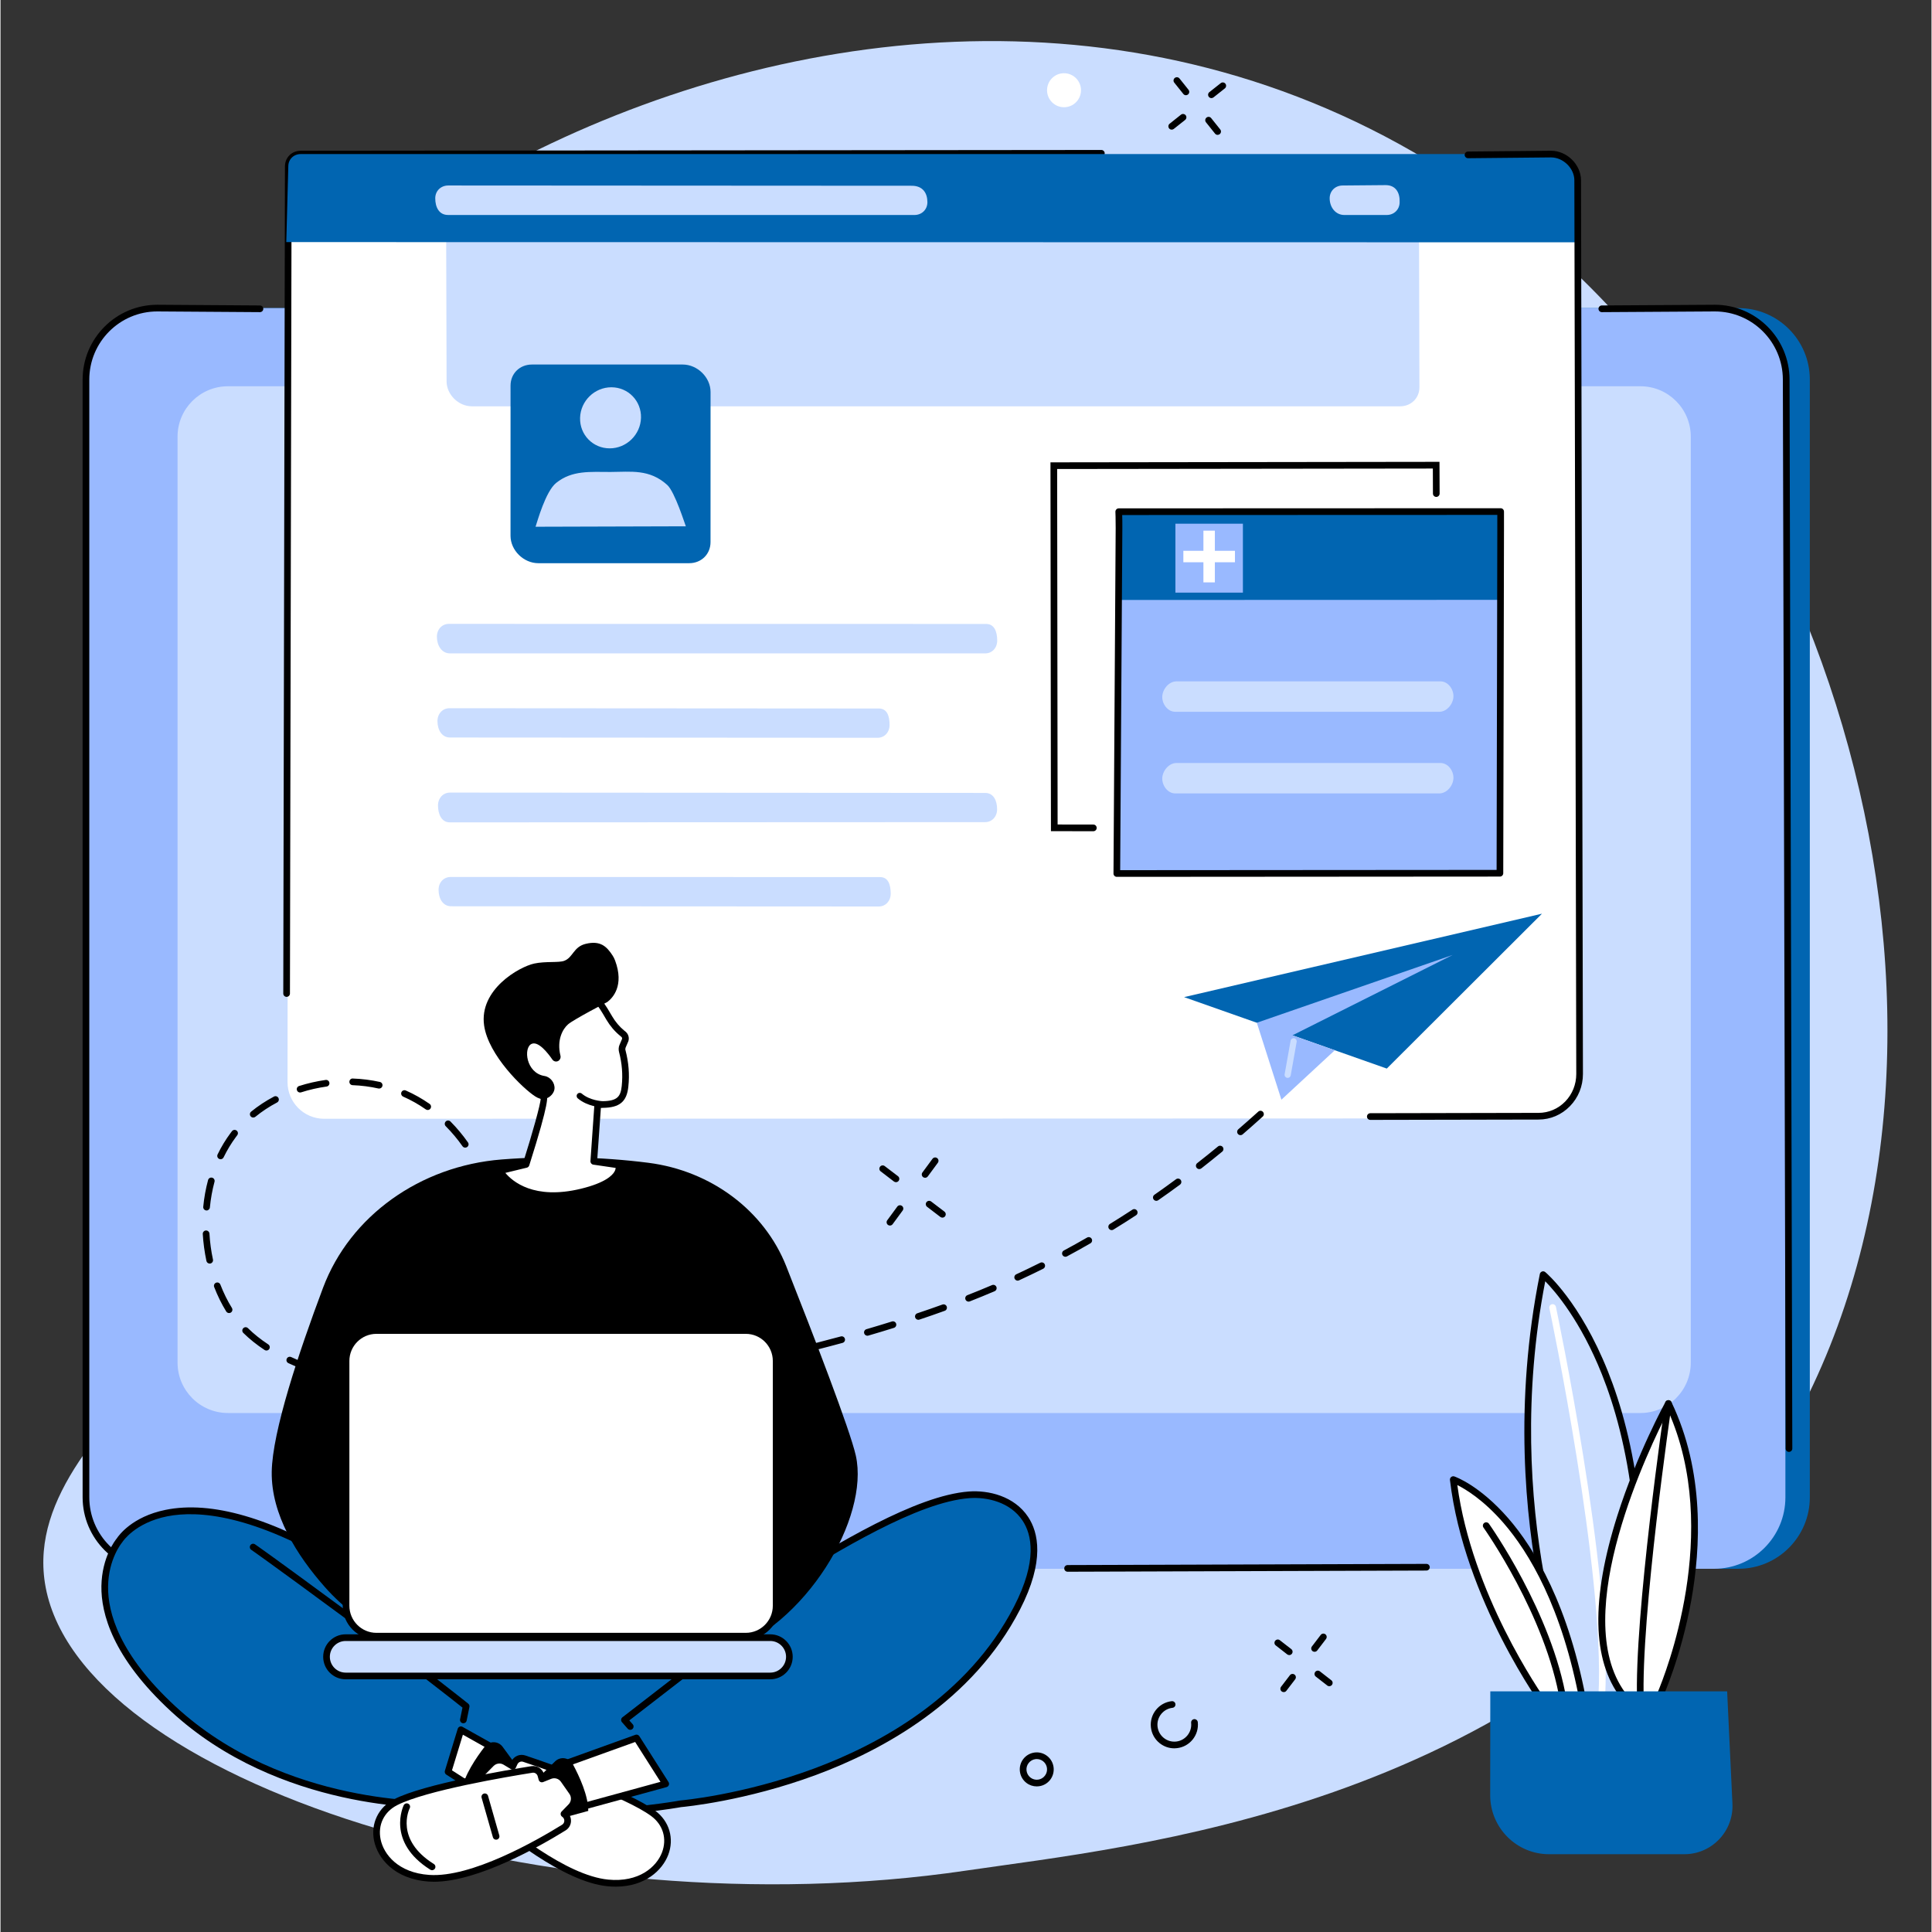<?xml version="1.0" encoding="UTF-8"?>
<svg xmlns="http://www.w3.org/2000/svg" xmlns:xlink="http://www.w3.org/1999/xlink" width="300" zoomAndPan="magnify" viewBox="0 0 224.88 225" height="300" preserveAspectRatio="xMidYMid meet" version="1.2">
  <rect x="0" y="0" width="224.88" height="225" fill="#333333" stroke="none"/>
  <g id="7d1004ed38">
    <path style=" stroke:none;fill-rule:nonzero;fill:#caddff;fill-opacity:1;" d="M 112.43 217.852 C 131.699 215.016 176.91 210.895 203.602 174.031 C 234.637 131.164 217.922 60.449 179.105 27.918 C 111.848 -28.449 14.777 30.688 14.367 72.77 C 14.199 90.094 31.73 97.59 35.484 123.648 C 39.367 150.586 2.039 164.32 5.172 184.363 C 8.789 207.488 64.359 224.934 112.43 217.852 "></path>
    <path style=" stroke:none;fill-rule:nonzero;fill:#0165b1;fill-opacity:1;" d="M 202.398 182.699 L 21.023 182.699 C 16.43 182.699 12.707 178.973 12.707 174.383 L 12.707 44.195 C 12.707 39.602 16.43 35.883 21.023 35.883 L 202.398 35.883 C 206.988 35.883 210.711 39.602 210.711 44.195 L 210.711 174.383 C 210.711 178.973 206.988 182.699 202.398 182.699 "></path>
    <path style=" stroke:none;fill-rule:nonzero;fill:#99b9ff;fill-opacity:1;" d="M 199.555 182.699 L 18.18 182.699 C 13.586 182.699 9.863 178.973 9.863 174.383 L 9.863 44.195 C 9.863 39.602 13.586 35.879 18.18 35.879 L 199.555 35.879 C 204.145 35.879 207.867 39.602 207.867 44.195 L 207.867 174.383 C 207.867 178.973 204.145 182.699 199.555 182.699 "></path>
    <path style=" stroke:none;fill-rule:nonzero;fill:#caddff;fill-opacity:1;" d="M 190.977 164.559 L 26.488 164.559 C 23.246 164.559 20.617 161.926 20.617 158.684 L 20.617 50.855 C 20.617 47.609 23.246 44.984 26.488 44.984 L 190.977 44.984 C 194.219 44.984 196.848 47.609 196.848 50.855 L 196.848 158.684 C 196.848 161.926 194.219 164.559 190.977 164.559 "></path>
    <path style=" stroke:none;fill-rule:nonzero;fill:#000000;fill-opacity:1;" d="M 18.258 183.086 C 13.465 183.086 9.562 179.176 9.562 174.371 L 9.562 44.207 C 9.562 39.402 13.465 35.492 18.258 35.492 L 30.219 35.574 C 30.434 35.574 30.605 35.75 30.605 35.965 C 30.602 36.18 30.43 36.352 30.215 36.352 L 18.254 36.27 C 13.891 36.27 10.34 39.828 10.34 44.207 L 10.34 174.371 C 10.34 178.75 13.891 182.309 18.258 182.309 L 21.012 182.305 C 21.227 182.305 21.402 182.48 21.402 182.695 C 21.402 182.906 21.227 183.082 21.012 183.082 L 18.258 183.086 "></path>
    <path style=" stroke:none;fill-rule:nonzero;fill:#000000;fill-opacity:1;" d="M 124.27 183.043 C 124.055 183.043 123.883 182.871 123.883 182.656 C 123.879 182.441 124.055 182.27 124.27 182.266 L 166.059 182.129 C 166.059 182.129 166.059 182.129 166.062 182.129 C 166.273 182.129 166.449 182.301 166.449 182.516 C 166.449 182.73 166.277 182.902 166.062 182.906 L 124.27 183.043 "></path>
    <path style=" stroke:none;fill-rule:nonzero;fill:#000000;fill-opacity:1;" d="M 208.281 169.086 C 208.066 169.086 207.895 168.914 207.895 168.699 L 207.57 44.207 C 207.57 39.828 204.016 36.27 199.652 36.27 L 186.492 36.352 C 186.488 36.352 186.488 36.352 186.488 36.352 C 186.273 36.352 186.102 36.18 186.098 35.965 C 186.098 35.75 186.27 35.574 186.484 35.574 L 199.648 35.492 C 204.445 35.492 208.348 39.402 208.348 44.207 L 208.672 168.695 C 208.672 168.91 208.496 169.086 208.285 169.086 C 208.285 169.086 208.285 169.086 208.281 169.086 "></path>
    <path style=" stroke:none;fill-rule:nonzero;fill:#000000;fill-opacity:1;" d="M 155.531 45.227 L 99.902 45.227 C 99.688 45.227 99.516 45.051 99.516 44.84 C 99.516 44.621 99.688 44.449 99.902 44.449 L 155.531 44.449 C 155.746 44.449 155.922 44.621 155.922 44.84 C 155.922 45.051 155.746 45.227 155.531 45.227 "></path>
    <path style=" stroke:none;fill-rule:nonzero;fill:#ffffff;fill-opacity:1;" d="M 33.527 19.82 C 33.523 18.797 34.145 18.035 34.98 18.035 L 180.586 18.035 C 182.227 18.035 183.684 19.812 183.688 21.824 L 183.578 125.98 C 183.574 128.336 181.668 130.246 179.316 130.25 L 37.688 130.293 C 35.332 130.293 33.422 128.375 33.426 126.016 L 33.527 19.82 "></path>
    <path style=" stroke:none;fill-rule:nonzero;fill:#caddff;fill-opacity:1;" d="M 162.98 47.32 L 54.902 47.32 C 53.336 47.32 51.949 45.953 51.949 44.414 L 51.875 18.219 L 165.176 18.219 L 165.246 45.09 C 165.246 46.367 164.277 47.32 162.98 47.32 "></path>
    <path style=" stroke:none;fill-rule:nonzero;fill:#000000;fill-opacity:1;" d="M 33.316 116.094 C 33.102 116.094 32.93 115.918 32.93 115.707 L 33.125 19.383 C 33.125 18.883 33.309 18.422 33.645 18.086 C 33.988 17.742 34.457 17.555 34.969 17.555 L 128.203 17.465 C 128.418 17.465 128.594 17.641 128.594 17.855 C 128.594 18.07 128.418 18.242 128.203 18.242 L 34.969 18.332 C 34.664 18.332 34.391 18.438 34.195 18.633 C 34.008 18.824 33.902 19.09 33.902 19.383 L 33.707 115.707 C 33.707 115.922 33.531 116.094 33.316 116.094 "></path>
    <path style=" stroke:none;fill-rule:nonzero;fill:#0165b1;fill-opacity:1;" d="M 180.574 17.941 C 182.215 17.941 183.672 19.375 183.676 20.996 L 183.387 28.219 L 33.281 28.195 L 33.516 19.383 C 33.512 18.559 34.133 17.941 34.969 17.941 L 180.574 17.941 "></path>
    <path style=" stroke:none;fill-rule:nonzero;fill:#caddff;fill-opacity:1;" d="M 107.945 23.539 C 107.941 22.512 107.438 21.637 106.125 21.633 L 52.145 21.602 C 51.273 21.602 50.625 22.242 50.629 23.102 C 50.633 24.129 51.07 25.035 52.113 25.035 L 106.43 25.039 C 107.301 25.039 107.949 24.398 107.945 23.539 "></path>
    <path style=" stroke:none;fill-rule:nonzero;fill:#caddff;fill-opacity:1;" d="M 162.941 23.539 C 162.984 22.434 162.484 21.559 161.312 21.559 L 156.309 21.602 C 155.438 21.602 154.789 22.242 154.793 23.102 C 154.797 24.129 155.465 25.039 156.508 25.039 L 161.426 25.039 C 162.293 25.039 162.945 24.398 162.941 23.539 "></path>
    <path style=" stroke:none;fill-rule:nonzero;fill:#caddff;fill-opacity:1;" d="M 103.539 84.418 C 103.539 83.391 103.254 82.512 102.297 82.512 L 52.281 82.48 C 51.48 82.48 50.883 83.125 50.887 83.984 C 50.891 85.012 51.398 85.891 52.355 85.891 L 102.148 85.922 C 102.949 85.922 103.543 85.277 103.539 84.418 "></path>
    <path style=" stroke:none;fill-rule:nonzero;fill:#caddff;fill-opacity:1;" d="M 103.672 104.07 C 103.668 103.043 103.391 102.145 102.434 102.145 L 52.41 102.133 C 51.609 102.133 51.012 102.773 51.016 103.633 C 51.02 104.66 51.523 105.543 52.48 105.543 L 102.277 105.57 C 103.078 105.57 103.672 104.926 103.672 104.07 "></path>
    <path style=" stroke:none;fill-rule:nonzero;fill:#caddff;fill-opacity:1;" d="M 114.676 92.344 L 52.344 92.305 C 51.543 92.305 50.949 92.949 50.949 93.809 C 50.953 94.836 51.371 95.773 52.328 95.773 L 114.668 95.746 C 115.465 95.746 116.062 95.105 116.062 94.254 C 116.066 93.223 115.637 92.344 114.676 92.344 "></path>
    <path style=" stroke:none;fill-rule:nonzero;fill:#caddff;fill-opacity:1;" d="M 114.785 72.664 L 52.215 72.656 C 51.414 72.656 50.816 73.301 50.82 74.156 C 50.824 75.188 51.387 76.094 52.344 76.094 L 114.68 76.094 C 115.477 76.094 116.074 75.457 116.074 74.602 C 116.074 73.57 115.746 72.664 114.785 72.664 "></path>
    <path style=" stroke:none;fill-rule:nonzero;fill:#000000;fill-opacity:1;" d="M 159.527 130.422 C 159.312 130.422 159.137 130.25 159.137 130.035 C 159.137 129.82 159.312 129.645 159.527 129.645 L 179.117 129.605 C 180.289 129.605 181.391 129.137 182.223 128.285 C 183.055 127.426 183.512 126.289 183.512 125.078 L 183.289 20.996 C 183.285 19.602 181.992 18.332 180.574 18.332 L 170.906 18.426 C 170.699 18.426 170.516 18.258 170.512 18.043 C 170.512 17.828 170.684 17.652 170.898 17.648 L 180.57 17.555 C 182.426 17.555 184.059 19.164 184.066 20.996 L 184.289 125.074 C 184.289 126.492 183.754 127.824 182.777 128.824 C 181.801 129.828 180.504 130.383 179.117 130.383 L 159.527 130.422 "></path>
    <path style=" stroke:none;fill-rule:nonzero;fill:#0165b1;fill-opacity:1;" d="M 80.195 65.59 L 62.633 65.59 C 60.918 65.59 59.395 64.09 59.395 62.398 L 59.398 44.906 C 59.398 43.504 60.465 42.453 61.891 42.453 L 79.453 42.453 C 81.168 42.453 82.691 43.957 82.691 45.645 L 82.688 63.141 C 82.684 64.543 81.621 65.59 80.195 65.59 "></path>
    <path style=" stroke:none;fill-rule:nonzero;fill:#caddff;fill-opacity:1;" d="M 74.59 48.66 C 74.535 50.625 72.902 52.215 70.945 52.215 C 68.984 52.215 67.441 50.625 67.496 48.66 C 67.551 46.695 69.18 45.102 71.141 45.102 C 73.102 45.102 74.645 46.695 74.59 48.66 "></path>
    <path style=" stroke:none;fill-rule:nonzero;fill:#caddff;fill-opacity:1;" d="M 79.812 61.293 C 79.723 61.102 78.539 57.293 77.652 56.484 C 75.578 54.594 73.406 54.957 71.047 54.965 C 68.691 54.969 66.57 54.738 64.703 56.246 C 63.473 57.242 62.512 60.754 62.309 61.344 L 79.812 61.293 "></path>
    <path style=" stroke:none;fill-rule:nonzero;fill:#000000;fill-opacity:1;" d="M 127.27 96.805 L 122.332 96.797 L 122.277 53.844 L 167.582 53.785 L 167.598 57.48 C 167.598 57.695 167.426 57.867 167.211 57.871 C 166.996 57.871 166.82 57.699 166.82 57.484 L 166.809 54.566 L 123.055 54.621 L 123.109 96.02 L 127.273 96.027 C 127.488 96.027 127.66 96.203 127.66 96.418 C 127.66 96.633 127.484 96.805 127.27 96.805 "></path>
    <path style=" stroke:none;fill-rule:nonzero;fill:#99b9ff;fill-opacity:1;" d="M 130.004 101.73 L 130.262 61.496 C 130.27 60.527 131.648 59.609 132.949 59.609 L 171.801 59.582 C 173.383 59.582 174.715 60.609 174.703 61.785 L 174.621 101.695 L 130.004 101.73 "></path>
    <path style=" stroke:none;fill-rule:nonzero;fill:#0165b1;fill-opacity:1;" d="M 174.75 69.859 L 130.238 69.871 L 130.227 59.594 L 174.703 59.578 L 174.75 69.859 "></path>
    <path style=" stroke:none;fill-rule:nonzero;fill:#caddff;fill-opacity:1;" d="M 136.809 82.895 L 167.562 82.895 C 168.434 82.895 169.18 81.996 169.207 81.125 C 169.238 80.254 168.57 79.352 167.699 79.352 L 136.945 79.352 C 136.074 79.352 135.328 80.254 135.297 81.125 C 135.27 81.996 135.938 82.895 136.809 82.895 "></path>
    <path style=" stroke:none;fill-rule:nonzero;fill:#caddff;fill-opacity:1;" d="M 136.809 92.402 L 167.562 92.402 C 168.434 92.402 169.18 91.5 169.207 90.629 C 169.238 89.758 168.57 88.859 167.699 88.859 L 136.945 88.859 C 136.074 88.859 135.328 89.758 135.297 90.629 C 135.27 91.5 135.938 92.402 136.809 92.402 "></path>
    <path style=" stroke:none;fill-rule:nonzero;fill:#99b9ff;fill-opacity:1;" d="M 145.078 69.402 L 136.438 69.402 L 136.438 60.605 L 145.078 60.605 L 145.078 69.402 "></path>
    <path style=" stroke:none;fill-rule:nonzero;fill:#0165b1;fill-opacity:1;" d="M 136.828 69.016 L 144.688 69.016 L 144.688 60.992 L 136.828 60.992 Z M 145.078 69.793 L 136.438 69.793 C 136.223 69.793 136.051 69.617 136.051 69.402 L 136.051 60.605 C 136.051 60.391 136.223 60.215 136.438 60.215 L 145.078 60.215 C 145.293 60.215 145.465 60.391 145.465 60.605 L 145.465 69.402 C 145.465 69.617 145.293 69.793 145.078 69.793 "></path>
    <path style=" stroke:none;fill-rule:nonzero;fill:#ffffff;fill-opacity:1;" d="M 141.422 67.824 L 140.09 67.824 L 140.09 61.801 L 141.422 61.801 L 141.422 67.824 "></path>
    <path style=" stroke:none;fill-rule:nonzero;fill:#ffffff;fill-opacity:1;" d="M 143.762 64.145 L 143.762 65.48 L 137.754 65.48 L 137.754 64.145 L 143.762 64.145 "></path>
    <path style=" stroke:none;fill-rule:nonzero;fill:#000000;fill-opacity:1;" d="M 130.629 59.98 C 130.641 60.348 130.656 60.922 130.648 61.5 L 130.395 101.34 L 174.234 101.309 L 174.316 61.785 C 174.32 61.051 174.32 60.371 174.316 59.965 Z M 130.004 102.117 C 129.902 102.117 129.801 102.078 129.73 102.004 C 129.656 101.93 129.613 101.832 129.617 101.727 L 129.871 61.492 C 129.879 60.547 129.84 59.617 129.84 59.609 C 129.836 59.504 129.875 59.398 129.949 59.324 C 130.02 59.246 130.121 59.203 130.227 59.203 L 174.703 59.188 C 174.918 59.188 175.09 59.359 175.094 59.574 C 175.094 59.582 175.102 60.621 175.094 61.785 L 175.008 101.695 C 175.008 101.91 174.836 102.086 174.621 102.086 L 130.004 102.117 "></path>
    <path style=" stroke:none;fill-rule:nonzero;fill:#000000;fill-opacity:1;" d="M 44.098 126.773 C 44.07 126.773 44.043 126.77 44.012 126.766 C 43.039 126.547 42.027 126.418 41.004 126.379 C 40.789 126.371 40.621 126.191 40.629 125.977 C 40.637 125.762 40.809 125.586 41.031 125.605 C 42.102 125.641 43.16 125.777 44.184 126.004 C 44.395 126.051 44.523 126.262 44.477 126.469 C 44.438 126.648 44.277 126.773 44.098 126.773 Z M 34.887 127.234 C 34.723 127.234 34.57 127.129 34.52 126.965 C 34.453 126.762 34.566 126.543 34.77 126.477 C 35.777 126.156 36.816 125.918 37.863 125.77 C 38.074 125.738 38.273 125.887 38.301 126.102 C 38.332 126.312 38.184 126.512 37.973 126.539 C 36.969 126.68 35.969 126.906 35.008 127.215 C 34.969 127.23 34.926 127.234 34.887 127.234 Z M 49.75 129.27 C 49.676 129.27 49.598 129.246 49.527 129.199 C 48.695 128.613 47.805 128.113 46.891 127.711 C 46.695 127.621 46.605 127.395 46.691 127.195 C 46.777 127 47.008 126.91 47.203 127 C 48.168 127.426 49.098 127.949 49.973 128.562 C 50.148 128.684 50.191 128.926 50.07 129.102 C 49.996 129.211 49.875 129.27 49.75 129.27 Z M 29.434 130.148 C 29.32 130.148 29.211 130.102 29.133 130.008 C 28.996 129.84 29.023 129.598 29.188 129.461 C 29.992 128.805 30.887 128.215 31.844 127.707 C 32.031 127.605 32.27 127.68 32.367 127.867 C 32.469 128.059 32.398 128.293 32.207 128.395 C 31.297 128.875 30.445 129.438 29.68 130.062 C 29.605 130.121 29.52 130.148 29.434 130.148 Z M 144.406 132.199 C 144.297 132.199 144.191 132.152 144.113 132.066 C 143.973 131.902 143.992 131.656 144.152 131.516 C 144.922 130.852 145.703 130.16 146.477 129.461 C 146.633 129.316 146.879 129.328 147.023 129.488 C 147.168 129.648 147.156 129.895 146.996 130.039 C 146.219 130.742 145.434 131.438 144.66 132.105 C 144.59 132.168 144.5 132.199 144.406 132.199 Z M 54.121 133.652 C 53.996 133.652 53.879 133.598 53.801 133.488 C 53.215 132.652 52.559 131.871 51.848 131.156 C 51.699 131.004 51.699 130.758 51.852 130.605 C 52.004 130.453 52.25 130.457 52.402 130.609 C 53.141 131.352 53.824 132.172 54.438 133.043 C 54.562 133.219 54.52 133.457 54.344 133.582 C 54.273 133.629 54.195 133.652 54.121 133.652 Z M 25.629 135.004 C 25.574 135.004 25.516 134.992 25.461 134.965 C 25.27 134.871 25.188 134.641 25.281 134.445 C 25.711 133.559 26.223 132.711 26.801 131.938 C 26.852 131.867 26.902 131.801 26.953 131.738 C 27.086 131.566 27.328 131.539 27.496 131.668 C 27.668 131.801 27.699 132.043 27.566 132.211 C 27.52 132.273 27.473 132.336 27.426 132.398 C 26.875 133.137 26.391 133.941 25.98 134.785 C 25.914 134.926 25.773 135.004 25.629 135.004 Z M 139.609 136.152 C 139.492 136.152 139.379 136.102 139.301 136.004 C 139.168 135.836 139.199 135.59 139.367 135.457 C 140.172 134.832 140.984 134.176 141.785 133.516 C 141.949 133.383 142.195 133.406 142.332 133.57 C 142.469 133.738 142.445 133.98 142.281 134.117 C 141.473 134.781 140.656 135.438 139.848 136.07 C 139.777 136.125 139.691 136.152 139.609 136.152 Z M 134.605 139.848 C 134.484 139.848 134.363 139.789 134.289 139.684 C 134.164 139.508 134.207 139.266 134.383 139.141 C 135.223 138.555 136.07 137.949 136.902 137.332 C 137.074 137.207 137.316 137.242 137.445 137.414 C 137.57 137.59 137.535 137.832 137.363 137.961 C 136.527 138.578 135.676 139.188 134.828 139.777 C 134.762 139.828 134.684 139.848 134.605 139.848 Z M 23.996 140.973 C 23.984 140.973 23.973 140.973 23.961 140.969 C 23.746 140.949 23.59 140.758 23.609 140.547 C 23.711 139.477 23.902 138.43 24.172 137.426 C 24.23 137.219 24.441 137.098 24.648 137.152 C 24.855 137.207 24.98 137.422 24.922 137.629 C 24.664 138.59 24.48 139.594 24.383 140.621 C 24.363 140.82 24.195 140.973 23.996 140.973 Z M 129.406 143.258 C 129.277 143.258 129.148 143.195 129.074 143.074 C 128.965 142.891 129.02 142.652 129.203 142.539 C 130.078 142 130.957 141.441 131.82 140.879 C 131.996 140.758 132.238 140.809 132.355 140.988 C 132.473 141.168 132.426 141.41 132.246 141.527 C 131.375 142.098 130.488 142.66 129.609 143.199 C 129.547 143.242 129.477 143.258 129.406 143.258 Z M 124.02 146.363 C 123.883 146.363 123.746 146.289 123.676 146.16 C 123.574 145.969 123.645 145.734 123.836 145.633 C 124.742 145.145 125.652 144.641 126.543 144.125 C 126.727 144.02 126.965 144.082 127.074 144.27 C 127.18 144.453 127.117 144.691 126.93 144.797 C 126.031 145.316 125.117 145.828 124.203 146.316 C 124.145 146.348 124.082 146.363 124.02 146.363 Z M 24.359 147.156 C 24.18 147.156 24.02 147.031 23.98 146.848 C 23.762 145.82 23.617 144.766 23.555 143.711 C 23.543 143.5 23.707 143.312 23.918 143.301 C 24.129 143.289 24.316 143.453 24.332 143.664 C 24.391 144.68 24.527 145.695 24.742 146.688 C 24.785 146.895 24.652 147.102 24.441 147.148 C 24.414 147.152 24.387 147.156 24.359 147.156 Z M 118.457 149.145 C 118.312 149.145 118.172 149.059 118.105 148.918 C 118.016 148.723 118.102 148.492 118.297 148.402 C 119.23 147.969 120.168 147.516 121.086 147.059 C 121.277 146.965 121.512 147.039 121.605 147.23 C 121.703 147.422 121.625 147.656 121.434 147.754 C 120.508 148.215 119.562 148.672 118.621 149.105 C 118.57 149.133 118.512 149.145 118.457 149.145 Z M 112.742 151.586 C 112.586 151.586 112.438 151.496 112.379 151.34 C 112.301 151.141 112.398 150.914 112.598 150.836 C 113.559 150.461 114.523 150.066 115.465 149.664 C 115.664 149.578 115.891 149.668 115.977 149.867 C 116.059 150.062 115.969 150.293 115.77 150.375 C 114.82 150.781 113.852 151.18 112.883 151.559 C 112.836 151.578 112.789 151.586 112.742 151.586 Z M 26.617 152.918 C 26.488 152.918 26.359 152.852 26.285 152.734 C 25.75 151.863 25.277 150.906 24.883 149.887 C 24.805 149.688 24.902 149.461 25.105 149.383 C 25.305 149.305 25.527 149.406 25.605 149.605 C 25.984 150.582 26.434 151.496 26.949 152.324 C 27.059 152.508 27.004 152.75 26.82 152.863 C 26.758 152.902 26.688 152.918 26.617 152.918 Z M 106.895 153.703 C 106.73 153.703 106.578 153.598 106.523 153.438 C 106.457 153.234 106.566 153.012 106.77 152.945 C 107.762 152.613 108.746 152.27 109.699 151.926 C 109.902 151.855 110.125 151.961 110.195 152.16 C 110.27 152.363 110.164 152.586 109.961 152.656 C 109.004 153.004 108.012 153.348 107.016 153.68 C 106.977 153.695 106.934 153.703 106.895 153.703 Z M 100.957 155.559 C 100.789 155.559 100.633 155.449 100.582 155.281 C 100.523 155.074 100.641 154.855 100.848 154.797 C 101.844 154.504 102.844 154.203 103.816 153.898 C 104.023 153.836 104.242 153.949 104.305 154.156 C 104.367 154.359 104.254 154.578 104.051 154.641 C 103.07 154.949 102.066 155.25 101.066 155.543 C 101.027 155.555 100.992 155.559 100.957 155.559 Z M 94.957 157.195 C 94.781 157.195 94.621 157.078 94.578 156.902 C 94.523 156.695 94.652 156.484 94.859 156.43 C 95.859 156.176 96.871 155.91 97.859 155.641 C 98.07 155.582 98.281 155.707 98.336 155.914 C 98.395 156.121 98.273 156.332 98.066 156.391 C 97.07 156.66 96.059 156.93 95.051 157.184 C 95.02 157.191 94.988 157.195 94.957 157.195 Z M 30.969 157.281 C 30.895 157.281 30.82 157.262 30.754 157.219 C 29.828 156.609 28.996 155.941 28.273 155.23 C 28.121 155.082 28.121 154.836 28.27 154.684 C 28.422 154.527 28.668 154.527 28.82 154.68 C 29.504 155.352 30.297 155.988 31.184 156.57 C 31.363 156.688 31.41 156.926 31.293 157.109 C 31.219 157.223 31.094 157.281 30.969 157.281 Z M 88.898 158.625 C 88.719 158.625 88.559 158.504 88.52 158.32 C 88.473 158.109 88.605 157.902 88.816 157.859 C 89.828 157.637 90.848 157.406 91.844 157.168 C 92.051 157.121 92.262 157.25 92.312 157.457 C 92.359 157.668 92.23 157.875 92.023 157.926 C 91.02 158.164 89.996 158.395 88.98 158.617 C 88.953 158.625 88.926 158.625 88.898 158.625 Z M 82.801 159.852 C 82.617 159.852 82.453 159.723 82.418 159.535 C 82.379 159.324 82.52 159.121 82.73 159.082 C 83.742 158.895 84.77 158.699 85.777 158.496 C 85.988 158.453 86.191 158.59 86.234 158.801 C 86.277 159.012 86.141 159.215 85.93 159.258 C 84.918 159.461 83.887 159.66 82.871 159.848 C 82.848 159.852 82.824 159.852 82.801 159.852 Z M 36.574 159.934 C 36.535 159.934 36.492 159.926 36.449 159.914 C 35.414 159.562 34.43 159.168 33.523 158.75 C 33.328 158.656 33.246 158.426 33.336 158.234 C 33.426 158.039 33.656 157.953 33.852 158.043 C 34.73 158.453 35.688 158.832 36.699 159.176 C 36.902 159.246 37.012 159.465 36.941 159.668 C 36.887 159.832 36.738 159.934 36.574 159.934 Z M 76.664 160.871 C 76.477 160.871 76.309 160.734 76.281 160.543 C 76.25 160.328 76.395 160.133 76.609 160.102 C 77.617 159.949 78.648 159.789 79.672 159.617 C 79.887 159.582 80.086 159.727 80.121 159.938 C 80.156 160.148 80.012 160.348 79.801 160.383 C 78.773 160.555 77.738 160.719 76.723 160.867 C 76.703 160.871 76.684 160.871 76.664 160.871 Z M 42.602 161.449 C 42.578 161.449 42.555 161.449 42.531 161.445 C 41.469 161.254 40.438 161.035 39.465 160.793 C 39.258 160.738 39.129 160.527 39.184 160.32 C 39.234 160.113 39.445 159.984 39.652 160.035 C 40.609 160.273 41.625 160.492 42.668 160.68 C 42.879 160.719 43.02 160.918 42.984 161.133 C 42.949 161.32 42.785 161.449 42.602 161.449 Z M 70.496 161.672 C 70.301 161.672 70.133 161.523 70.113 161.324 C 70.09 161.113 70.242 160.918 70.457 160.895 C 71.469 160.785 72.504 160.66 73.535 160.527 C 73.75 160.496 73.945 160.648 73.973 160.863 C 74 161.074 73.848 161.27 73.637 161.297 C 72.602 161.43 71.559 161.555 70.539 161.668 C 70.527 161.672 70.512 161.672 70.496 161.672 Z M 64.301 162.227 C 64.102 162.227 63.93 162.07 63.914 161.863 C 63.902 161.652 64.062 161.465 64.277 161.449 C 65.289 161.383 66.328 161.301 67.367 161.203 C 67.582 161.188 67.77 161.344 67.789 161.559 C 67.809 161.773 67.652 161.961 67.438 161.98 C 66.395 162.074 65.348 162.156 64.328 162.223 C 64.32 162.227 64.312 162.227 64.301 162.227 Z M 48.766 162.238 C 48.758 162.238 48.746 162.238 48.734 162.234 C 47.672 162.148 46.625 162.043 45.625 161.914 C 45.414 161.887 45.262 161.695 45.289 161.48 C 45.316 161.266 45.512 161.117 45.723 161.145 C 46.711 161.27 47.746 161.375 48.797 161.461 C 49.012 161.477 49.172 161.664 49.156 161.879 C 49.137 162.082 48.969 162.238 48.766 162.238 Z M 58.09 162.5 C 57.879 162.5 57.703 162.328 57.699 162.117 C 57.695 161.902 57.867 161.727 58.082 161.719 C 59.098 161.703 60.141 161.672 61.18 161.625 C 61.395 161.613 61.578 161.781 61.586 161.996 C 61.594 162.211 61.43 162.391 61.215 162.398 C 60.168 162.445 59.121 162.48 58.098 162.5 C 58.094 162.5 58.09 162.5 58.09 162.5 Z M 54.98 162.512 C 54.977 162.512 54.977 162.512 54.977 162.512 C 53.914 162.5 52.863 162.473 51.855 162.426 C 51.641 162.418 51.473 162.238 51.484 162.023 C 51.492 161.809 51.676 161.645 51.887 161.652 C 52.891 161.695 53.93 161.723 54.984 161.734 C 55.199 161.734 55.371 161.91 55.367 162.125 C 55.367 162.34 55.191 162.512 54.98 162.512 "></path>
    <path style=" stroke:none;fill-rule:nonzero;fill:#0165b1;fill-opacity:1;" d="M 137.84 116.125 L 161.445 124.445 L 179.516 106.41 Z M 137.84 116.125 "></path>
    <path style=" stroke:none;fill-rule:nonzero;fill:#99b9ff;fill-opacity:1;" d="M 149.172 128.07 L 146.309 119.109 L 169.113 111.215 L 150.457 120.574 L 155.391 122.312 L 149.172 128.07 "></path>
    <path style=" stroke:none;fill-rule:nonzero;fill:#caddff;fill-opacity:1;" d="M 149.902 125.531 C 149.883 125.531 149.859 125.531 149.84 125.527 C 149.645 125.492 149.512 125.305 149.547 125.109 L 150.242 121.207 C 150.277 121.008 150.465 120.879 150.66 120.914 C 150.855 120.949 150.984 121.137 150.949 121.332 L 150.258 125.234 C 150.227 125.41 150.074 125.531 149.902 125.531 "></path>
    <path style=" stroke:none;fill-rule:nonzero;fill:#0165b1;fill-opacity:1;" d="M 20.098 199.004 C 7.184 187.07 13.867 179.375 13.867 179.375 C 13.867 179.375 19.641 170.004 39.887 182.254 C 60.133 194.5 79.73 189.949 84.164 188.113 C 88.594 186.277 104.082 174.734 112.809 174.086 C 117.664 173.727 123.477 177.387 118.379 187.277 C 107.832 207.734 79.199 210.07 79.199 210.07 C 79.199 210.07 65.316 212.684 51.059 210.152 C 51.059 210.152 33.016 210.938 20.098 199.004 "></path>
    <path style=" stroke:none;fill-rule:nonzero;fill:#000000;fill-opacity:1;" d="M 51.059 209.762 C 51.078 209.762 51.102 209.766 51.125 209.77 C 65.152 212.258 78.988 209.715 79.125 209.688 C 79.141 209.684 79.152 209.684 79.168 209.684 C 79.238 209.676 86.387 209.062 94.719 205.973 C 102.383 203.133 112.648 197.551 118.035 187.098 C 120.793 181.75 120.098 178.707 119.031 177.098 C 117.602 174.93 114.891 174.32 112.84 174.473 C 106.844 174.918 97.645 180.566 90.926 184.688 C 87.992 186.484 85.68 187.902 84.312 188.473 C 81.992 189.434 75.93 191.016 67.949 190.852 C 57.922 190.648 48.414 187.867 39.684 182.586 C 29.387 176.355 22.992 175.887 19.438 176.586 C 15.641 177.336 14.215 179.555 14.199 179.578 C 14.188 179.598 14.176 179.613 14.164 179.629 C 14.148 179.648 12.566 181.523 12.527 184.777 C 12.492 187.805 13.824 192.68 20.363 198.719 C 33.016 210.406 50.863 209.773 51.039 209.762 C 51.047 209.762 51.051 209.762 51.059 209.762 Z M 64.383 211.637 C 60.27 211.637 55.66 211.359 51.027 210.543 C 50.016 210.57 32.41 210.906 19.836 199.289 C 13.059 193.027 11.699 187.902 11.75 184.707 C 11.809 181.355 13.352 179.391 13.555 179.145 C 13.742 178.855 15.301 176.637 19.207 175.84 C 24.578 174.742 31.605 176.789 40.086 181.922 C 48.699 187.129 58.078 189.875 67.965 190.074 C 75.816 190.238 81.75 188.691 84.016 187.754 C 85.328 187.211 87.73 185.734 90.52 184.023 C 97.305 179.859 106.598 174.16 112.781 173.699 C 115.055 173.531 118.062 174.223 119.68 176.668 C 120.859 178.453 121.652 181.773 118.723 187.457 C 113.219 198.133 102.77 203.82 94.969 206.711 C 86.762 209.75 79.684 210.418 79.25 210.457 C 78.844 210.531 72.613 211.637 64.383 211.637 "></path>
    <path style=" stroke:none;fill-rule:nonzero;fill:#ffffff;fill-opacity:1;" d="M 53.617 201.449 L 58.191 204.012 L 55.906 208.77 L 52.121 206.34 L 53.617 201.449 "></path>
    <path style=" stroke:none;fill-rule:nonzero;fill:#000000;fill-opacity:1;" d="M 52.578 206.172 L 55.746 208.207 L 57.684 204.176 L 53.848 202.023 Z M 55.906 209.156 C 55.832 209.156 55.762 209.137 55.695 209.098 L 51.91 206.668 C 51.766 206.574 51.699 206.395 51.75 206.227 L 53.246 201.336 C 53.277 201.223 53.363 201.133 53.473 201.086 C 53.582 201.043 53.703 201.051 53.805 201.109 L 58.379 203.672 C 58.559 203.773 58.629 203.996 58.539 204.18 L 56.258 208.938 C 56.207 209.039 56.121 209.113 56.012 209.145 C 55.977 209.152 55.941 209.156 55.906 209.156 "></path>
    <path style=" stroke:none;fill-rule:nonzero;fill:#000000;fill-opacity:1;" d="M 56.395 203.406 C 56.926 202.723 57.957 202.73 58.473 203.43 L 60.691 206.449 L 57.691 210.32 L 53.719 208.488 C 53.992 206.77 55.383 204.715 56.395 203.406 "></path>
    <path style=" stroke:none;fill-rule:nonzero;fill:#ffffff;fill-opacity:1;" d="M 55.934 206.621 L 57.148 205.391 C 57.582 204.949 58.266 204.863 58.797 205.188 L 59.656 205.711 L 59.844 205.309 C 60.043 204.875 60.539 204.656 60.992 204.809 C 63.758 205.734 72.945 208.91 76.02 211.191 C 79.656 213.891 77.074 219.895 70.734 219.285 C 65.707 218.797 58.84 213.184 56.207 210.871 C 55.691 210.418 55.82 209.582 56.449 209.305 L 56.457 209.301 L 55.785 208.332 C 55.418 207.801 55.48 207.082 55.934 206.621 "></path>
    <path style=" stroke:none;fill-rule:nonzero;fill:#000000;fill-opacity:1;" d="M 55.934 206.621 L 55.938 206.621 Z M 58.102 205.379 C 57.852 205.379 57.609 205.477 57.422 205.664 L 56.211 206.895 C 55.887 207.223 55.844 207.734 56.105 208.113 L 56.777 209.078 C 56.844 209.176 56.863 209.293 56.832 209.406 C 56.801 209.516 56.719 209.609 56.613 209.656 C 56.43 209.738 56.312 209.891 56.285 210.082 C 56.254 210.273 56.32 210.453 56.465 210.578 C 59.137 212.922 65.879 218.426 70.77 218.898 C 74.363 219.246 76.387 217.418 77.031 215.75 C 77.645 214.156 77.168 212.527 75.789 211.504 C 72.762 209.258 63.602 206.094 60.867 205.18 C 60.602 205.09 60.316 205.215 60.195 205.473 L 60.012 205.871 C 59.965 205.973 59.879 206.051 59.773 206.082 C 59.664 206.113 59.551 206.098 59.457 206.043 L 58.594 205.52 C 58.441 205.426 58.27 205.379 58.102 205.379 Z M 71.645 219.719 C 71.34 219.719 71.023 219.703 70.695 219.672 C 65.578 219.176 58.68 213.559 55.953 211.164 C 55.609 210.863 55.445 210.414 55.516 209.965 C 55.562 209.664 55.703 209.398 55.914 209.199 L 55.469 208.555 C 54.992 207.871 55.07 206.941 55.656 206.348 L 56.871 205.117 C 57.434 204.543 58.309 204.438 58.996 204.855 L 59.488 205.152 L 59.492 205.145 C 59.773 204.527 60.473 204.227 61.117 204.441 C 63.879 205.367 73.133 208.562 76.25 210.879 C 77.898 212.102 78.488 214.125 77.758 216.027 C 77.078 217.793 75.086 219.719 71.645 219.719 "></path>
    <path style=" stroke:none;fill-rule:nonzero;fill:#000000;fill-opacity:1;" d="M 63.82 213.57 C 63.766 213.57 63.707 213.559 63.652 213.535 C 63.461 213.441 63.375 213.211 63.469 213.016 L 65.523 208.688 C 65.613 208.496 65.848 208.41 66.039 208.504 C 66.234 208.594 66.316 208.828 66.223 209.02 L 64.172 213.352 C 64.105 213.488 63.965 213.57 63.82 213.57 "></path>
    <path style=" stroke:none;fill-rule:nonzero;fill:#000000;fill-opacity:1;" d="M 73.336 201.457 C 73.227 201.457 73.121 201.41 73.043 201.324 L 72.371 200.562 C 72.301 200.48 72.266 200.375 72.277 200.27 C 72.289 200.16 72.34 200.062 72.426 199.996 L 93.777 183.484 C 93.949 183.352 94.191 183.383 94.324 183.551 C 94.453 183.723 94.422 183.965 94.254 184.098 L 73.23 200.359 L 73.629 200.809 C 73.77 200.973 73.754 201.219 73.594 201.359 C 73.52 201.426 73.426 201.457 73.336 201.457 "></path>
    <path style=" stroke:none;fill-rule:nonzero;fill:#ffffff;fill-opacity:1;" d="M 74.07 202.402 L 64.777 205.746 L 66.246 210.816 L 77.469 207.75 L 74.07 202.402 "></path>
    <path style=" stroke:none;fill-rule:nonzero;fill:#000000;fill-opacity:1;" d="M 65.25 205.988 L 66.516 210.34 L 76.859 207.512 L 73.91 202.871 Z M 66.246 211.203 C 66.078 211.203 65.926 211.094 65.875 210.922 L 64.402 205.855 C 64.348 205.656 64.453 205.453 64.645 205.383 L 73.941 202.035 C 74.109 201.973 74.301 202.039 74.398 202.195 L 77.797 207.539 C 77.863 207.645 77.875 207.773 77.832 207.887 C 77.785 208.004 77.691 208.09 77.57 208.125 L 66.352 211.191 C 66.316 211.199 66.281 211.203 66.246 211.203 "></path>
    <path style=" stroke:none;fill-rule:nonzero;fill:#000000;fill-opacity:1;" d="M 66.648 205.445 C 66.238 204.684 65.215 204.52 64.594 205.125 L 61.91 207.734 L 64.23 212.051 L 68.449 210.898 C 68.465 209.16 67.43 206.902 66.648 205.445 "></path>
    <path style=" stroke:none;fill-rule:nonzero;fill:#ffffff;fill-opacity:1;" d="M 66.574 208.691 L 65.578 207.277 C 65.223 206.77 64.562 206.574 63.988 206.805 L 63.051 207.18 L 62.934 206.75 C 62.805 206.289 62.355 205.996 61.883 206.07 C 59.004 206.527 49.418 208.141 46.012 209.883 C 41.984 211.945 43.543 218.297 49.898 218.738 C 54.934 219.09 62.629 214.684 65.605 212.84 C 66.191 212.477 66.199 211.629 65.621 211.254 L 65.617 211.25 L 66.438 210.406 C 66.891 209.941 66.945 209.223 66.574 208.691 "></path>
    <path style=" stroke:none;fill-rule:nonzero;fill:#000000;fill-opacity:1;" d="M 62.027 206.445 C 62 206.445 61.973 206.449 61.945 206.453 C 59.098 206.906 49.543 208.512 46.188 210.23 C 44.66 211.012 43.922 212.539 44.266 214.211 C 44.625 215.965 46.32 218.102 49.922 218.352 C 54.824 218.691 62.379 214.379 65.402 212.508 C 65.562 212.406 65.66 212.238 65.66 212.047 C 65.664 211.855 65.57 211.684 65.41 211.578 C 65.312 211.512 65.246 211.406 65.234 211.293 C 65.223 211.176 65.258 211.059 65.34 210.977 L 66.16 210.133 C 66.48 209.805 66.52 209.293 66.254 208.914 L 65.262 207.5 C 65.008 207.137 64.543 207 64.129 207.164 L 63.195 207.539 C 63.09 207.582 62.977 207.574 62.875 207.527 C 62.777 207.477 62.703 207.387 62.676 207.281 L 62.559 206.852 C 62.492 206.609 62.273 206.445 62.027 206.445 Z M 50.477 219.148 C 50.27 219.148 50.066 219.141 49.871 219.125 C 45.832 218.844 43.918 216.387 43.504 214.367 C 43.094 212.367 44.008 210.473 45.836 209.539 C 49.289 207.77 58.945 206.145 61.82 205.688 C 62.488 205.582 63.129 205.992 63.309 206.648 L 63.309 206.656 L 63.844 206.445 C 64.59 206.145 65.434 206.395 65.898 207.055 L 66.891 208.469 C 67.371 209.148 67.297 210.078 66.715 210.676 L 66.168 211.238 C 66.348 211.473 66.441 211.758 66.438 212.059 C 66.434 212.516 66.199 212.93 65.809 213.168 C 62.844 215.004 55.59 219.148 50.477 219.148 "></path>
    <path style=" stroke:none;fill-rule:nonzero;fill:#000000;fill-opacity:1;" d="M 57.719 214.25 C 57.547 214.25 57.391 214.141 57.344 213.969 L 56.027 209.359 C 55.969 209.152 56.09 208.938 56.297 208.879 C 56.504 208.82 56.719 208.941 56.777 209.148 L 58.09 213.754 C 58.148 213.961 58.031 214.176 57.824 214.234 C 57.789 214.246 57.754 214.25 57.719 214.25 "></path>
    <path style=" stroke:none;fill-rule:nonzero;fill:#000000;fill-opacity:1;" d="M 50.258 217.801 C 50.188 217.801 50.117 217.781 50.051 217.742 C 44.879 214.496 46.941 210.273 46.961 210.23 C 47.059 210.039 47.293 209.965 47.484 210.059 C 47.676 210.156 47.754 210.391 47.656 210.582 C 47.582 210.73 45.91 214.223 50.465 217.082 C 50.648 217.195 50.703 217.438 50.59 217.617 C 50.516 217.734 50.387 217.801 50.258 217.801 "></path>
    <path style=" stroke:none;fill-rule:nonzero;fill:#000000;fill-opacity:1;" d="M 53.906 200.691 C 53.879 200.691 53.855 200.691 53.828 200.684 C 53.617 200.645 53.48 200.438 53.523 200.227 L 53.801 198.867 C 52.801 198.074 47.816 194.121 39.938 188.312 C 31.148 181.832 29.223 180.504 29.203 180.492 C 29.027 180.371 28.98 180.129 29.102 179.953 C 29.223 179.773 29.465 179.73 29.641 179.852 C 29.66 179.863 31.59 181.191 40.402 187.688 C 49.215 194.184 54.418 198.367 54.473 198.41 C 54.586 198.5 54.637 198.648 54.609 198.789 L 54.285 200.383 C 54.25 200.566 54.086 200.691 53.906 200.691 "></path>
    <path style=" stroke:none;fill-rule:nonzero;fill:#000000;fill-opacity:1;" d="M 99.609 169.523 C 98.945 166.543 94.707 155.559 91.508 147.469 C 88.957 141.012 82.793 136.355 75.449 135.418 C 69.988 134.723 64.062 134.582 58.367 135.031 C 48.867 135.781 40.711 141.605 37.566 149.961 C 34.738 157.484 31.656 166.723 31.586 171.402 C 31.512 176.387 34.516 181.152 37.797 184.852 C 41.93 189.52 47.832 192.426 54.207 193.02 C 63.312 193.863 77.516 194.711 83.969 192.598 C 93.867 189.355 101.215 176.73 99.609 169.523 "></path>
    <path style=" stroke:none;fill-rule:nonzero;fill:#ffffff;fill-opacity:1;" d="M 86.797 154.953 L 43.777 154.953 C 41.824 154.953 40.242 156.539 40.242 158.496 L 40.242 187.004 C 40.242 188.961 41.824 190.547 43.777 190.547 L 86.797 190.547 C 88.746 190.547 90.332 188.961 90.332 187.004 L 90.332 158.496 C 90.332 156.539 88.746 154.953 86.797 154.953 "></path>
    <path style=" stroke:none;fill-rule:nonzero;fill:#000000;fill-opacity:1;" d="M 43.777 155.34 C 42.043 155.34 40.629 156.754 40.629 158.496 L 40.629 187.004 C 40.629 188.746 42.043 190.16 43.777 190.16 L 86.797 190.16 C 88.531 190.16 89.941 188.746 89.941 187.004 L 89.941 158.496 C 89.941 156.754 88.531 155.34 86.797 155.34 Z M 86.797 190.938 L 43.777 190.938 C 41.613 190.938 39.852 189.172 39.852 187.004 L 39.852 158.496 C 39.852 156.328 41.613 154.562 43.777 154.562 L 86.797 154.562 C 88.957 154.562 90.719 156.328 90.719 158.496 L 90.719 187.004 C 90.719 189.172 88.957 190.938 86.797 190.938 "></path>
    <path style=" stroke:none;fill-rule:nonzero;fill:#caddff;fill-opacity:1;" d="M 89.645 190.719 L 40.191 190.719 C 38.965 190.719 37.969 191.719 37.969 192.949 C 37.969 194.184 38.965 195.18 40.191 195.18 L 89.645 195.18 C 90.875 195.18 91.871 194.184 91.871 192.949 C 91.871 191.719 90.875 190.719 89.645 190.719 "></path>
    <path style=" stroke:none;fill-rule:nonzero;fill:#000000;fill-opacity:1;" d="M 40.191 191.109 C 39.18 191.109 38.355 191.934 38.355 192.949 C 38.355 193.965 39.18 194.793 40.191 194.793 L 89.645 194.793 C 90.656 194.793 91.484 193.965 91.484 192.949 C 91.484 191.934 90.656 191.109 89.645 191.109 Z M 89.645 195.57 L 40.191 195.57 C 38.75 195.57 37.578 194.395 37.578 192.949 C 37.578 191.508 38.75 190.332 40.191 190.332 L 89.645 190.332 C 91.086 190.332 92.258 191.508 92.258 192.949 C 92.258 194.395 91.086 195.57 89.645 195.57 "></path>
    <path style=" stroke:none;fill-rule:nonzero;fill:#ffffff;fill-opacity:1;" d="M 69.09 135.246 L 69.555 128.664 C 69.867 128.645 70.086 128.629 70.148 128.629 C 71.98 128.609 72.574 128.012 72.734 126.504 C 72.832 125.562 72.867 124.16 72.406 122.406 C 72.359 122.219 72.371 122.023 72.445 121.844 L 72.758 121.109 C 72.824 120.867 72.738 120.605 72.547 120.449 L 72.379 120.312 C 71.781 119.82 71.285 119.215 70.887 118.547 C 70.52 117.93 69.898 116.773 69.469 116.57 C 68.266 115.992 63.383 113.434 60.652 117.906 C 58.523 121.395 62.004 126.199 63.266 127.773 C 63.57 128.152 61.203 135.609 61.203 135.609 L 58.141 136.352 C 58.141 136.352 60.504 140.559 67.684 138.82 C 72.793 137.582 71.98 135.672 71.98 135.672 L 69.09 135.246 "></path>
    <path style=" stroke:none;fill-rule:nonzero;fill:#000000;fill-opacity:1;" d="M 58.793 136.594 C 59.609 137.578 62.125 139.766 67.59 138.441 C 70.426 137.754 71.266 136.883 71.512 136.426 C 71.602 136.262 71.633 136.121 71.641 136.016 L 69.031 135.633 C 68.832 135.602 68.688 135.422 68.703 135.219 L 69.164 128.637 C 69.18 128.445 69.332 128.289 69.527 128.277 C 69.988 128.246 70.098 128.242 70.145 128.242 C 71.871 128.219 72.219 127.676 72.348 126.465 C 72.484 125.141 72.383 123.844 72.031 122.508 C 71.961 122.234 71.98 121.945 72.086 121.691 L 72.387 120.988 C 72.402 120.898 72.371 120.805 72.301 120.75 L 72.133 120.609 C 71.523 120.109 70.992 119.48 70.555 118.746 C 70.504 118.66 70.445 118.562 70.387 118.461 C 70.141 118.035 69.562 117.043 69.301 116.918 L 69.172 116.855 C 67.754 116.172 63.441 114.082 60.984 118.109 C 59.043 121.289 62.145 125.758 63.57 127.527 C 63.711 127.703 64.004 128.07 61.574 135.73 C 61.531 135.859 61.426 135.957 61.293 135.988 Z M 64.371 139.637 C 59.605 139.637 57.887 136.691 57.801 136.543 C 57.742 136.438 57.734 136.309 57.785 136.199 C 57.832 136.086 57.93 136.004 58.047 135.973 L 60.898 135.285 C 61.91 132.09 62.898 128.59 62.906 127.945 C 61.355 125.996 58.152 121.262 60.32 117.707 C 62.195 114.633 65.285 114.109 69.512 116.156 L 69.637 116.219 C 70.078 116.43 70.523 117.148 71.059 118.07 C 71.117 118.172 71.172 118.266 71.223 118.348 C 71.613 119.008 72.086 119.566 72.625 120.012 L 72.793 120.148 C 73.105 120.406 73.238 120.82 73.133 121.207 C 73.129 121.227 73.121 121.242 73.117 121.262 L 72.801 121.996 C 72.762 122.09 72.754 122.203 72.785 122.309 C 73.156 123.742 73.27 125.125 73.117 126.543 C 72.938 128.301 72.105 128.996 70.152 129.02 C 70.117 129.02 70.035 129.023 69.918 129.031 L 69.504 134.914 L 72.039 135.289 C 72.172 135.309 72.285 135.398 72.34 135.523 C 72.363 135.578 72.559 136.078 72.227 136.738 C 71.703 137.781 70.207 138.609 67.773 139.199 C 66.5 139.508 65.367 139.637 64.371 139.637 "></path>
    <path style=" stroke:none;fill-rule:nonzero;fill:#000000;fill-opacity:1;" d="M 62.156 112.215 C 63.48 111.93 65.004 112.137 65.645 111.898 C 66.68 111.516 66.711 110.273 68.145 109.922 C 69.879 109.5 70.602 110.242 71.281 111.277 C 71.395 111.449 71.492 111.645 71.574 111.863 C 72.664 114.793 71.289 116.223 70.676 116.688 C 70.676 116.688 66.773 118.711 66.102 119.289 C 65.477 119.828 64.758 121.109 65.211 122.945 C 65.27 123.184 65.164 123.43 64.965 123.551 C 64.73 123.691 64.426 123.625 64.266 123.391 C 63.758 122.652 62.648 121.227 61.859 121.566 C 60.871 121.988 61.18 124.969 63.363 125.312 C 64.035 125.418 64.582 126.105 64.516 126.809 C 64.473 127.27 64.039 127.828 63.398 127.977 C 63.004 128.066 62.617 127.906 62.273 127.688 C 60.844 126.773 56.82 122.898 56.32 119.43 C 55.719 115.246 60.395 112.598 62.156 112.215 "></path>
    <path style=" stroke:none;fill-rule:nonzero;fill:#000000;fill-opacity:1;" d="M 70.047 128.961 C 70.043 128.961 70.039 128.961 70.035 128.961 C 69.965 128.957 68.371 128.887 67.223 127.91 C 67.07 127.781 67.055 127.551 67.184 127.402 C 67.312 127.25 67.539 127.23 67.691 127.359 C 68.645 128.172 70.047 128.238 70.059 128.238 C 70.258 128.246 70.414 128.414 70.406 128.613 C 70.398 128.809 70.238 128.961 70.047 128.961 "></path>
    <path style=" stroke:none;fill-rule:nonzero;fill:#caddff;fill-opacity:1;" d="M 183.996 199.836 C 183.996 199.836 173.809 177.457 179.652 148.445 C 179.652 148.445 195.438 161.707 189.746 199.836 L 183.996 199.836 "></path>
    <path style=" stroke:none;fill-rule:nonzero;fill:#000000;fill-opacity:1;" d="M 184.25 199.449 L 189.414 199.449 C 192.254 180.062 189.402 167.328 186.496 160.047 C 184.004 153.793 181.051 150.387 179.898 149.215 C 174.738 175.906 183.227 197.039 184.25 199.449 Z M 189.746 200.227 L 183.996 200.227 C 183.844 200.227 183.703 200.137 183.641 200 C 183.617 199.941 181.055 194.258 179.25 185.098 C 177.586 176.648 176.242 163.418 179.27 148.367 C 179.297 148.234 179.395 148.125 179.523 148.078 C 179.652 148.031 179.797 148.059 179.902 148.148 C 180.066 148.285 183.961 151.617 187.195 159.699 C 190.164 167.117 193.086 180.109 190.133 199.895 C 190.105 200.086 189.941 200.227 189.746 200.227 "></path>
    <path style=" stroke:none;fill-rule:nonzero;fill:#ffffff;fill-opacity:1;" d="M 186.488 197.895 C 186.48 197.895 186.473 197.895 186.465 197.891 C 186.25 197.883 186.086 197.695 186.098 197.484 C 186.875 183.188 180.445 152.656 180.379 152.352 C 180.332 152.141 180.469 151.934 180.68 151.891 C 180.887 151.848 181.094 151.98 181.141 152.191 C 181.203 152.496 187.66 183.125 186.875 197.527 C 186.863 197.73 186.691 197.895 186.488 197.895 "></path>
    <path style=" stroke:none;fill-rule:nonzero;fill:#ffffff;fill-opacity:1;" d="M 194.242 163.453 C 194.242 163.453 181.117 187.219 189.012 197.504 L 193.238 197.504 C 193.238 197.504 201.676 178.926 194.242 163.453 "></path>
    <path style=" stroke:none;fill-rule:nonzero;fill:#000000;fill-opacity:1;" d="M 189.207 197.117 L 192.98 197.117 C 193.883 194.984 200.496 178.395 194.219 164.328 C 192.184 168.262 182.523 188.043 189.207 197.117 Z M 193.234 197.895 L 189.012 197.895 C 188.891 197.895 188.777 197.836 188.707 197.742 C 185.348 193.367 185.211 186.223 188.297 176.504 C 190.578 169.324 193.871 163.324 193.902 163.266 C 193.973 163.141 194.102 163.066 194.242 163.066 C 194.246 163.066 194.25 163.066 194.254 163.066 C 194.398 163.066 194.531 163.152 194.594 163.285 C 198.477 171.371 197.996 180.289 196.91 186.352 C 195.734 192.902 193.609 197.617 193.59 197.664 C 193.527 197.805 193.387 197.895 193.234 197.895 "></path>
    <path style=" stroke:none;fill-rule:nonzero;fill:#000000;fill-opacity:1;" d="M 190.984 198.523 C 190.777 198.523 190.605 198.359 190.598 198.148 C 190.219 188.332 193.82 163.645 193.859 163.398 C 193.891 163.184 194.086 163.039 194.301 163.066 C 194.512 163.102 194.66 163.297 194.629 163.508 C 194.59 163.758 190.996 188.371 191.375 198.117 C 191.383 198.332 191.215 198.516 191 198.523 C 190.996 198.523 190.988 198.523 190.984 198.523 "></path>
    <path style=" stroke:none;fill-rule:nonzero;fill:#ffffff;fill-opacity:1;" d="M 169.188 172.312 C 169.188 172.312 180.367 176.137 184.414 198.773 L 180.02 198.773 C 180.02 198.773 170.84 186.34 169.188 172.312 "></path>
    <path style=" stroke:none;fill-rule:nonzero;fill:#000000;fill-opacity:1;" d="M 180.215 198.383 L 183.949 198.383 C 181.859 187.105 177.957 180.734 175.035 177.363 C 172.719 174.691 170.641 173.441 169.66 172.949 C 171.379 185.602 179.18 196.926 180.215 198.383 Z M 184.414 199.16 L 180.02 199.16 C 179.895 199.16 179.777 199.102 179.703 199.004 C 179.613 198.879 170.449 186.328 168.801 172.359 C 168.785 172.227 168.84 172.094 168.941 172.012 C 169.047 171.926 169.188 171.902 169.312 171.945 C 169.43 171.984 172.242 172.977 175.574 176.797 C 178.617 180.289 182.691 186.922 184.797 198.703 C 184.816 198.816 184.785 198.934 184.711 199.023 C 184.637 199.109 184.531 199.16 184.414 199.16 "></path>
    <path style=" stroke:none;fill-rule:nonzero;fill:#000000;fill-opacity:1;" d="M 182.012 198.523 C 181.824 198.523 181.66 198.387 181.629 198.195 C 179.969 188.141 172.777 178.004 172.707 177.902 C 172.582 177.727 172.621 177.484 172.797 177.359 C 172.969 177.234 173.215 177.277 173.34 177.449 C 173.41 177.555 180.703 187.832 182.395 198.07 C 182.43 198.281 182.285 198.484 182.074 198.516 C 182.055 198.52 182.031 198.523 182.012 198.523 "></path>
    <path style=" stroke:none;fill-rule:nonzero;fill:#0165b1;fill-opacity:1;" d="M 173.5 196.973 L 201.082 196.973 L 201.699 210.055 C 201.852 213.258 199.301 215.941 196.098 215.941 L 180.344 215.941 C 176.555 215.941 173.484 212.859 173.488 209.062 L 173.5 196.973 "></path>
    <path style=" stroke:none;fill-rule:nonzero;fill:#000000;fill-opacity:1;" d="M 107.676 137.164 C 107.598 137.164 107.516 137.141 107.449 137.09 C 107.273 136.961 107.238 136.719 107.363 136.547 L 108.535 134.957 C 108.664 134.781 108.906 134.746 109.078 134.871 C 109.254 135 109.289 135.242 109.16 135.418 L 107.992 137.004 C 107.914 137.109 107.797 137.164 107.676 137.164 "></path>
    <path style=" stroke:none;fill-rule:nonzero;fill:#000000;fill-opacity:1;" d="M 103.582 142.727 C 103.5 142.727 103.418 142.703 103.352 142.652 C 103.18 142.523 103.141 142.281 103.27 142.109 L 104.438 140.52 C 104.566 140.348 104.809 140.309 104.98 140.438 C 105.156 140.562 105.191 140.809 105.062 140.98 L 103.895 142.57 C 103.816 142.672 103.699 142.727 103.582 142.727 "></path>
    <path style=" stroke:none;fill-rule:nonzero;fill:#000000;fill-opacity:1;" d="M 104.285 137.676 C 104.203 137.676 104.117 137.652 104.047 137.598 L 102.504 136.418 C 102.332 136.289 102.301 136.047 102.43 135.875 C 102.559 135.703 102.805 135.672 102.973 135.801 L 104.52 136.98 C 104.691 137.109 104.723 137.352 104.594 137.523 C 104.516 137.625 104.402 137.676 104.285 137.676 "></path>
    <path style=" stroke:none;fill-rule:nonzero;fill:#000000;fill-opacity:1;" d="M 109.691 141.805 C 109.609 141.805 109.527 141.777 109.457 141.727 L 107.91 140.547 C 107.738 140.414 107.707 140.172 107.836 140 C 107.969 139.832 108.211 139.797 108.383 139.926 L 109.93 141.105 C 110.098 141.238 110.133 141.48 110 141.652 C 109.926 141.75 109.809 141.805 109.691 141.805 "></path>
    <path style=" stroke:none;fill-rule:nonzero;fill:#000000;fill-opacity:1;" d="M 120.684 204.859 C 120.633 204.859 120.578 204.863 120.527 204.867 C 120.211 204.91 119.926 205.074 119.73 205.328 C 119.324 205.852 119.426 206.609 119.949 207.016 C 120.203 207.211 120.516 207.297 120.832 207.258 C 121.152 207.215 121.434 207.055 121.629 206.797 C 122.035 206.273 121.938 205.516 121.414 205.109 C 121.199 204.945 120.945 204.859 120.684 204.859 Z M 120.676 208.043 C 120.242 208.043 119.82 207.902 119.473 207.633 C 118.609 206.965 118.449 205.719 119.113 204.852 C 119.438 204.434 119.902 204.168 120.426 204.098 C 120.949 204.031 121.473 204.172 121.887 204.496 C 122.75 205.16 122.91 206.406 122.246 207.273 C 121.922 207.691 121.457 207.961 120.934 208.027 C 120.848 208.039 120.762 208.043 120.676 208.043 "></path>
    <path style=" stroke:none;fill-rule:nonzero;fill:#000000;fill-opacity:1;" d="M 154.746 196.375 C 154.664 196.375 154.578 196.352 154.512 196.293 L 153.18 195.258 C 153.008 195.129 152.977 194.883 153.109 194.711 C 153.242 194.543 153.484 194.512 153.656 194.645 L 154.988 195.684 C 155.156 195.812 155.188 196.055 155.055 196.227 C 154.977 196.324 154.863 196.375 154.746 196.375 "></path>
    <path style=" stroke:none;fill-rule:nonzero;fill:#000000;fill-opacity:1;" d="M 150.086 192.75 C 150 192.75 149.918 192.723 149.848 192.668 L 148.516 191.629 C 148.344 191.5 148.312 191.254 148.445 191.086 C 148.578 190.918 148.824 190.887 148.992 191.02 L 150.324 192.055 C 150.492 192.188 150.523 192.43 150.391 192.598 C 150.316 192.699 150.199 192.75 150.086 192.75 "></path>
    <path style=" stroke:none;fill-rule:nonzero;fill:#000000;fill-opacity:1;" d="M 153.035 192.367 C 152.949 192.367 152.867 192.344 152.797 192.289 C 152.629 192.156 152.594 191.914 152.727 191.742 L 153.75 190.402 C 153.883 190.23 154.125 190.199 154.293 190.328 C 154.465 190.461 154.496 190.703 154.367 190.875 L 153.344 192.215 C 153.266 192.316 153.148 192.367 153.035 192.367 "></path>
    <path style=" stroke:none;fill-rule:nonzero;fill:#000000;fill-opacity:1;" d="M 149.441 197.062 C 149.359 197.062 149.277 197.035 149.207 196.984 C 149.035 196.852 149.004 196.609 149.133 196.438 L 150.16 195.098 C 150.289 194.926 150.535 194.895 150.703 195.023 C 150.875 195.152 150.906 195.398 150.777 195.57 L 149.75 196.91 C 149.676 197.012 149.559 197.062 149.441 197.062 "></path>
    <path style=" stroke:none;fill-rule:nonzero;fill:#000000;fill-opacity:1;" d="M 136.699 203.609 C 136.074 203.609 135.477 203.398 134.98 203 C 134.41 202.539 134.051 201.883 133.973 201.152 C 133.809 199.645 134.898 198.285 136.406 198.117 C 136.617 198.098 136.809 198.25 136.832 198.461 C 136.855 198.676 136.703 198.867 136.488 198.891 C 135.41 199.012 134.629 199.988 134.746 201.07 C 134.805 201.594 135.059 202.066 135.469 202.395 C 135.879 202.727 136.395 202.875 136.918 202.82 C 137.996 202.699 138.777 201.723 138.66 200.641 C 138.637 200.43 138.793 200.234 139.004 200.211 C 139.215 200.191 139.41 200.344 139.434 200.559 C 139.598 202.066 138.508 203.426 137 203.59 C 136.902 203.602 136.797 203.609 136.699 203.609 "></path>
    <path style=" stroke:none;fill-rule:nonzero;fill:#000000;fill-opacity:1;" d="M 136.398 15.098 C 136.281 15.098 136.168 15.051 136.094 14.953 C 135.961 14.785 135.988 14.539 136.156 14.406 L 137.477 13.355 C 137.645 13.223 137.891 13.254 138.023 13.422 C 138.156 13.586 138.129 13.832 137.961 13.965 L 136.637 15.016 C 136.566 15.074 136.48 15.098 136.398 15.098 "></path>
    <path style=" stroke:none;fill-rule:nonzero;fill:#000000;fill-opacity:1;" d="M 141.023 11.426 C 140.91 11.426 140.797 11.375 140.719 11.277 C 140.586 11.109 140.613 10.867 140.781 10.73 L 142.105 9.684 C 142.273 9.551 142.516 9.578 142.648 9.746 C 142.781 9.914 142.754 10.16 142.586 10.293 L 141.266 11.34 C 141.195 11.398 141.109 11.426 141.023 11.426 "></path>
    <path style=" stroke:none;fill-rule:nonzero;fill:#000000;fill-opacity:1;" d="M 141.746 15.707 C 141.629 15.707 141.516 15.656 141.441 15.559 L 140.387 14.242 C 140.254 14.074 140.281 13.828 140.449 13.695 C 140.617 13.559 140.859 13.586 140.992 13.754 L 142.047 15.074 C 142.184 15.242 142.156 15.484 141.988 15.621 C 141.914 15.676 141.828 15.707 141.746 15.707 "></path>
    <path style=" stroke:none;fill-rule:nonzero;fill:#000000;fill-opacity:1;" d="M 138.051 11.09 C 137.938 11.09 137.824 11.039 137.75 10.941 L 136.695 9.625 C 136.559 9.457 136.586 9.211 136.754 9.078 C 136.922 8.945 137.168 8.973 137.301 9.137 L 138.355 10.457 C 138.488 10.625 138.461 10.871 138.293 11.004 C 138.223 11.062 138.137 11.09 138.051 11.09 "></path>
    <path style=" stroke:none;fill-rule:nonzero;fill:#ffffff;fill-opacity:1;" d="M 125.832 10.508 C 125.832 11.602 124.945 12.488 123.855 12.488 C 122.762 12.488 121.879 11.602 121.879 10.508 C 121.879 9.414 122.762 8.527 123.855 8.527 C 124.945 8.527 125.832 9.414 125.832 10.508 "></path>
  </g>
</svg>
